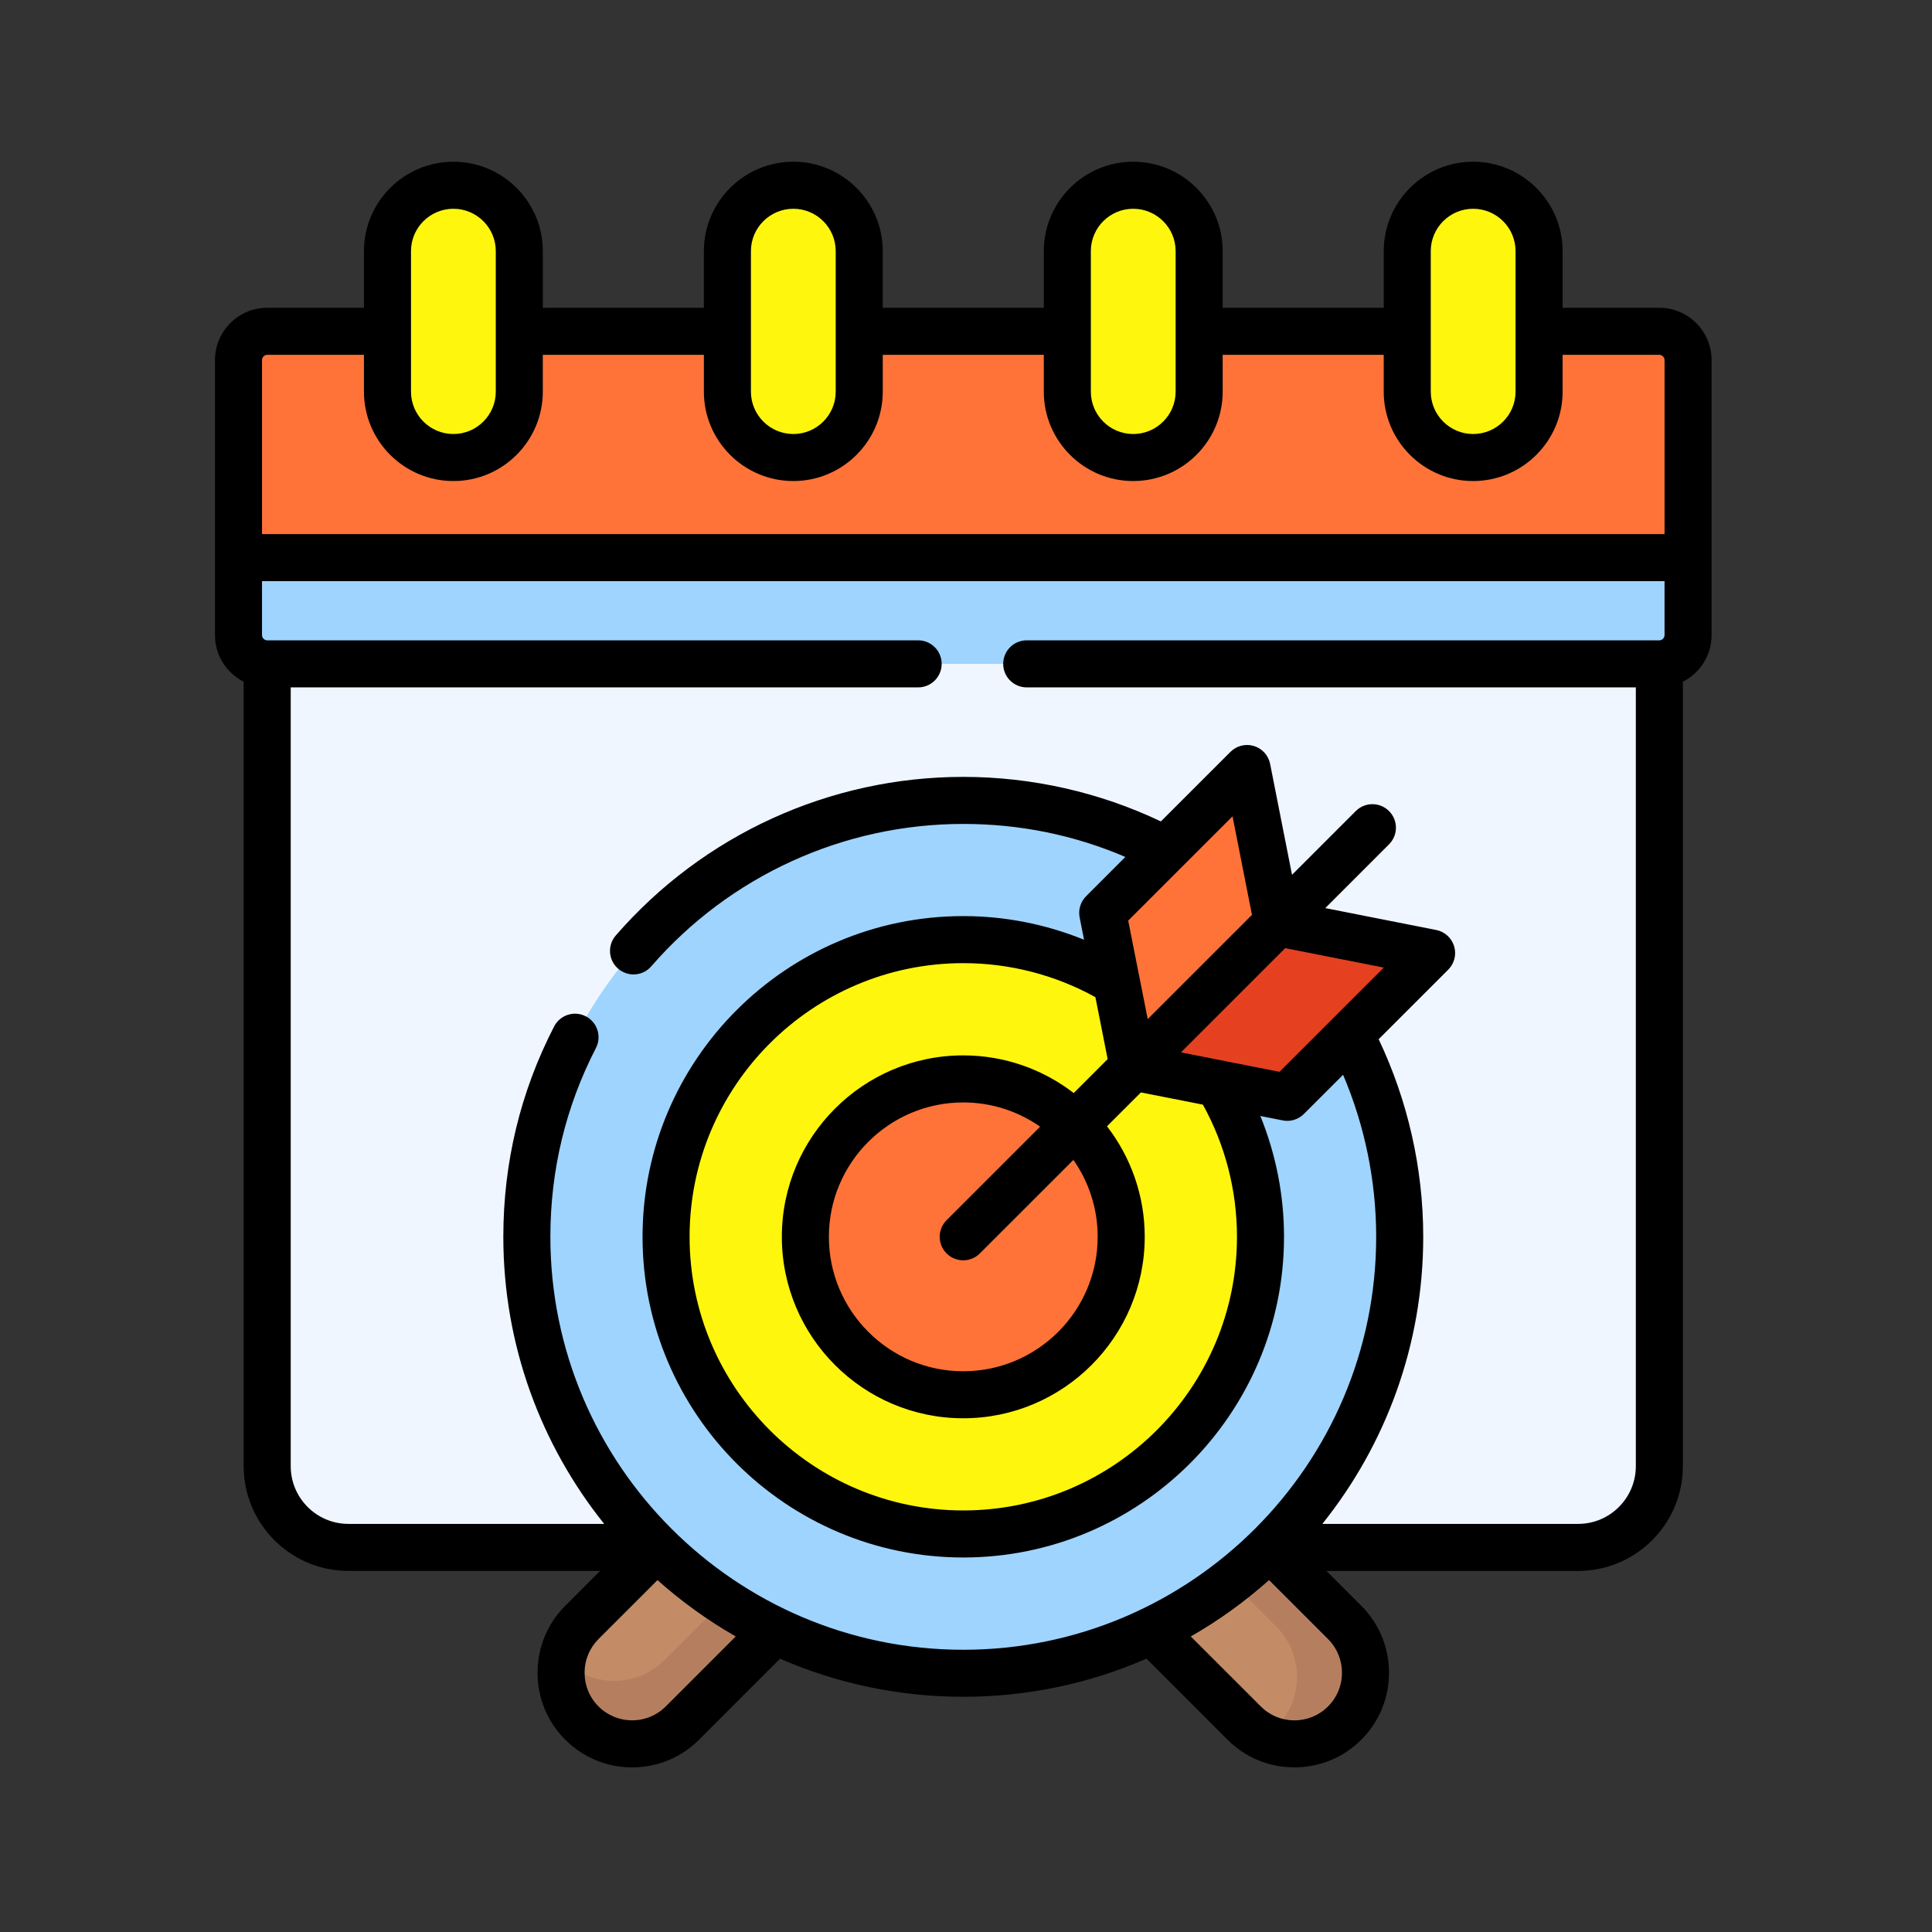 <svg width="71" height="71" viewBox="0 0 71 71" fill="none" xmlns="http://www.w3.org/2000/svg">
<rect x="0" y="0" width="71" height="71" fill="#333333" stroke="none"/>
<path fill-rule="evenodd" clip-rule="evenodd" d="M46.665 56.869C44.604 55.199 41.406 56.372 42.324 59.923L45.721 63.321C46.737 64.34 48.4 64.34 49.419 63.321C50.435 62.305 50.435 60.642 49.419 59.623L46.665 56.869Z" fill="#C38C66"/>
<path fill-rule="evenodd" clip-rule="evenodd" d="M46.666 56.871C46.215 57.315 45.741 57.73 45.245 58.119L46.901 59.775C47.78 60.654 47.897 62.016 47.26 63.026C47.139 63.261 46.979 63.483 46.783 63.683C46.708 63.755 46.633 63.823 46.555 63.885C47.505 64.28 48.649 64.094 49.42 63.323C50.436 62.307 50.436 60.644 49.42 59.625L46.666 56.871Z" fill="#B57F5F"/>
<path fill-rule="evenodd" clip-rule="evenodd" d="M28.476 59.925C28.012 57.749 27.022 56.133 24.134 56.874L21.384 59.625C20.364 60.644 20.364 62.307 21.384 63.323C22.4 64.342 24.062 64.342 25.078 63.323L28.476 59.925Z" fill="#C38C66"/>
<path fill-rule="evenodd" clip-rule="evenodd" d="M24.419 61.005C23.399 62.025 21.736 62.025 20.721 61.005C20.704 60.989 20.688 60.973 20.672 60.957C20.505 61.786 20.744 62.681 21.384 63.322C22.4 64.341 24.062 64.341 25.078 63.322L28.476 59.924C28.299 59.098 28.048 58.35 27.643 57.781L26.575 58.849L24.419 61.005Z" fill="#B57F5F"/>
<path fill-rule="evenodd" clip-rule="evenodd" d="M57.998 56.864C59.637 56.864 60.98 55.521 60.98 53.878V24.395L35.398 23.098L9.819 24.395V53.878C9.819 55.521 11.162 56.864 12.802 56.864C27.662 56.864 54.352 56.864 57.998 56.864Z" fill="#EFF6FF"/>
<path fill-rule="evenodd" clip-rule="evenodd" d="M62.036 20.493L35.754 19.15L8.764 20.493V23.342C8.764 23.92 9.238 24.397 9.819 24.397H60.98C61.562 24.397 62.036 23.92 62.036 23.342V20.493Z" fill="#9FD4FE"/>
<path fill-rule="evenodd" clip-rule="evenodd" d="M8.764 20.491H62.036V20.459V13.232C62.036 12.651 61.562 12.174 60.98 12.174C43.324 12.174 27.476 12.174 9.819 12.174C9.238 12.174 8.764 12.651 8.764 13.232V20.491Z" fill="#FF7339"/>
<path fill-rule="evenodd" clip-rule="evenodd" d="M19.084 14.392V12.174V9.227C19.084 7.895 17.996 6.807 16.663 6.807C15.33 6.807 14.239 7.894 14.239 9.227V12.174V14.392C14.239 15.725 15.33 16.813 16.663 16.813C17.996 16.813 19.084 15.725 19.084 14.392Z" fill="#FFF60D"/>
<path fill-rule="evenodd" clip-rule="evenodd" d="M26.731 9.227V12.174V14.392C26.731 15.725 27.823 16.813 29.155 16.813C30.485 16.813 31.576 15.725 31.576 14.392V12.174V9.227C31.576 7.895 30.485 6.807 29.155 6.807C27.823 6.807 26.731 7.894 26.731 9.227Z" fill="#FFF60D"/>
<path fill-rule="evenodd" clip-rule="evenodd" d="M39.224 9.227V12.174V14.392C39.224 15.725 40.315 16.813 41.645 16.813C42.978 16.813 44.069 15.725 44.069 14.392V12.174V9.227C44.069 7.895 42.978 6.807 41.645 6.807C40.315 6.807 39.224 7.894 39.224 9.227Z" fill="#FFF60D"/>
<path fill-rule="evenodd" clip-rule="evenodd" d="M51.716 9.227V12.174V14.392C51.716 15.725 52.804 16.813 54.136 16.813C55.469 16.813 56.56 15.725 56.56 14.392V12.174V9.227C56.56 7.895 55.469 6.807 54.136 6.807C52.804 6.807 51.716 7.894 51.716 9.227Z" fill="#FFF60D"/>
<path fill-rule="evenodd" clip-rule="evenodd" d="M35.398 29.414C26.542 29.414 19.362 36.595 19.362 45.451C19.362 49.917 21.185 53.958 24.131 56.866C24.131 56.866 24.135 56.869 24.135 56.872C25.395 58.114 26.862 59.149 28.476 59.923C30.573 60.93 32.922 61.492 35.398 61.492C37.878 61.492 40.227 60.93 42.324 59.923C43.938 59.149 45.405 58.114 46.666 56.869L46.669 56.866C49.616 53.958 51.438 49.917 51.438 45.451C51.438 42.769 50.779 40.24 49.616 38.019L42.834 31.237C40.612 30.071 38.084 29.414 35.398 29.414Z" fill="#9FD4FE"/>
<path fill-rule="evenodd" clip-rule="evenodd" d="M39.505 41.347C40.553 42.399 41.203 43.85 41.203 45.45C41.203 48.655 38.606 51.256 35.402 51.256C32.194 51.256 29.597 48.655 29.597 45.45C29.597 42.246 32.194 39.648 35.402 39.648C37.002 39.648 38.453 40.299 39.505 41.347ZM35.402 34.529C29.368 34.529 24.477 39.42 24.477 45.45C24.477 51.484 29.368 56.372 35.402 56.372C41.432 56.372 46.322 51.484 46.322 45.45C46.322 43.392 45.751 41.468 44.761 39.825L41.645 39.207L41.027 36.091C39.384 35.101 37.46 34.529 35.402 34.529Z" fill="#FFF60D"/>
<path fill-rule="evenodd" clip-rule="evenodd" d="M39.504 41.349C38.452 40.3 37.002 39.65 35.401 39.65C32.193 39.65 29.596 42.248 29.596 45.452C29.596 48.657 32.193 51.258 35.401 51.258C38.606 51.258 41.203 48.657 41.203 45.452C41.203 43.852 40.553 42.401 39.504 41.349Z" fill="#FF7339"/>
<path fill-rule="evenodd" clip-rule="evenodd" d="M41.027 36.092L41.645 39.209L45.565 37.118L46.946 33.907L45.829 28.242L42.834 31.238L40.524 33.547L41.027 36.092Z" fill="#FF7339"/>
<path fill-rule="evenodd" clip-rule="evenodd" d="M46.947 33.904L41.645 39.206L44.761 39.824L47.306 40.324L49.615 38.017L52.611 35.022L46.947 33.904Z" fill="#E54121"/>
<path d="M60.981 11.311H57.425V9.228C57.425 7.417 55.95 5.943 54.137 5.943C52.325 5.943 50.852 7.417 50.852 9.228V11.311H44.933V9.228C44.933 7.417 43.458 5.943 41.644 5.943C39.833 5.943 38.359 7.417 38.359 9.228V11.311H32.441V9.228C32.441 7.417 30.967 5.943 29.155 5.943C27.342 5.943 25.867 7.417 25.867 9.228V11.311H19.948V9.228C19.948 7.417 18.475 5.943 16.663 5.943C14.85 5.943 13.375 7.417 13.375 9.228V11.311H9.819C8.761 11.311 7.9 12.173 7.9 13.234V23.341C7.9 24.089 8.33 24.736 8.955 25.053V53.88C8.955 56.003 10.681 57.73 12.802 57.73H22.054L20.773 59.012C20.116 59.669 19.754 60.544 19.755 61.476C19.756 62.407 20.117 63.279 20.772 63.932C21.426 64.588 22.3 64.95 23.231 64.95C24.163 64.95 25.036 64.588 25.69 63.933L28.666 60.956C30.73 61.856 33.007 62.356 35.398 62.356C37.791 62.356 40.068 61.856 42.133 60.955L45.109 63.932C45.764 64.588 46.637 64.95 47.569 64.95C48.5 64.95 49.373 64.588 50.026 63.934C50.682 63.28 51.044 62.407 51.045 61.477C51.045 60.544 50.684 59.669 50.027 59.012L48.746 57.731H57.998C60.119 57.731 61.845 56.003 61.845 53.88V25.053C62.47 24.736 62.9 24.089 62.9 23.341V13.234C62.9 12.173 62.039 11.311 60.981 11.311ZM52.58 9.228C52.58 8.37 53.279 7.672 54.137 7.672C54.997 7.672 55.696 8.37 55.696 9.228V14.393C55.696 15.252 54.997 15.95 54.137 15.95C53.279 15.95 52.58 15.252 52.58 14.393V9.228ZM40.088 9.228C40.088 8.37 40.786 7.672 41.644 7.672C42.504 7.672 43.204 8.37 43.204 9.228V14.393C43.204 15.252 42.504 15.95 41.644 15.95C40.786 15.95 40.088 15.252 40.088 14.393V9.228ZM27.596 9.228C27.596 8.37 28.296 7.672 29.155 7.672C30.014 7.672 30.712 8.37 30.712 9.228V14.393C30.712 15.252 30.014 15.95 29.155 15.95C28.296 15.95 27.596 15.252 27.596 14.393V9.228ZM15.104 9.228C15.104 8.37 15.803 7.672 16.663 7.672C17.521 7.672 18.22 8.37 18.22 9.228V14.393C18.22 15.252 17.521 15.95 16.663 15.95C15.803 15.95 15.104 15.252 15.104 14.393V9.228ZM9.819 13.04H13.375V14.393C13.375 16.205 14.85 17.678 16.663 17.678C18.475 17.678 19.948 16.205 19.948 14.393V13.04H25.867V14.393C25.867 16.205 27.342 17.678 29.155 17.678C30.967 17.678 32.441 16.205 32.441 14.393V13.04H38.359V14.393C38.359 16.205 39.833 17.678 41.644 17.678C43.458 17.678 44.933 16.205 44.933 14.393V13.04H50.851V14.393C50.851 16.205 52.325 17.678 54.136 17.678C55.95 17.678 57.425 16.205 57.425 14.393V13.04H60.98C61.084 13.04 61.171 13.128 61.171 13.234V19.628H9.629V13.234C9.629 13.129 9.716 13.04 9.819 13.04ZM24.466 62.711C24.138 63.04 23.7 63.221 23.231 63.221C22.763 63.221 22.324 63.04 21.994 62.709C21.665 62.382 21.484 61.943 21.484 61.475C21.483 61.005 21.665 60.565 21.995 60.234L24.162 58.068C25.043 58.854 26.007 59.549 27.038 60.139L24.466 62.711ZM49.316 61.475C49.316 61.943 49.135 62.382 48.804 62.711C48.476 63.04 48.037 63.222 47.569 63.222C47.1 63.222 46.662 63.04 46.333 62.71L43.761 60.139C44.793 59.549 45.756 58.853 46.637 58.067L48.805 60.235C49.135 60.565 49.317 61.005 49.316 61.475ZM57.998 56.002H48.596C50.914 53.108 52.303 49.439 52.303 45.452C52.303 42.942 51.737 40.446 50.665 38.191L53.222 35.635C53.448 35.409 53.531 35.078 53.438 34.772C53.345 34.467 53.091 34.237 52.778 34.176L48.703 33.372L51.046 31.029C51.384 30.691 51.384 30.144 51.046 29.806C50.709 29.469 50.162 29.469 49.824 29.806L47.481 32.149L46.677 28.075C46.615 27.761 46.386 27.508 46.081 27.415C45.775 27.322 45.444 27.405 45.218 27.631L42.661 30.187C40.411 29.115 37.914 28.55 35.398 28.55C30.498 28.55 25.844 30.675 22.629 34.379C22.316 34.739 22.355 35.285 22.715 35.598C22.879 35.74 23.08 35.81 23.281 35.81C23.523 35.81 23.764 35.709 23.934 35.512C26.821 32.186 30.999 30.279 35.398 30.279C37.483 30.279 39.481 30.688 41.356 31.492L39.913 32.936C39.709 33.14 39.62 33.432 39.676 33.715L39.838 34.535C38.435 33.965 36.929 33.666 35.401 33.666C28.901 33.666 23.613 38.953 23.613 45.452C23.613 51.95 28.901 57.237 35.401 57.237C41.9 57.237 47.187 51.95 47.187 45.452C47.187 43.923 46.888 42.416 46.317 41.012L47.138 41.174C47.194 41.185 47.25 41.191 47.306 41.191C47.532 41.191 47.753 41.101 47.917 40.938L49.358 39.498C50.155 41.37 50.574 43.406 50.574 45.452C50.574 53.82 43.766 60.628 35.398 60.628C27.032 60.628 20.226 53.82 20.226 45.452C20.226 43.003 20.789 40.669 21.9 38.514C22.119 38.089 21.953 37.568 21.528 37.349C21.104 37.13 20.583 37.297 20.364 37.721C19.125 40.124 18.497 42.725 18.497 45.452C18.497 49.439 19.886 53.108 22.203 56.002H12.802C11.634 56.002 10.684 55.05 10.684 53.88V25.261H33.742C34.219 25.261 34.606 24.874 34.606 24.397C34.606 23.919 34.219 23.532 33.742 23.532H9.819C9.718 23.532 9.629 23.443 9.629 23.341V21.357H61.171V23.341C61.171 23.443 61.082 23.532 60.981 23.532H37.731C37.253 23.532 36.867 23.919 36.867 24.397C36.867 24.874 37.253 25.261 37.731 25.261H60.116V53.88C60.116 55.05 59.166 56.002 57.998 56.002ZM45.458 45.452C45.458 50.997 40.947 55.508 35.402 55.508C29.855 55.508 25.342 50.997 25.342 45.452C25.342 39.906 29.855 35.395 35.402 35.395C37.103 35.395 38.773 35.827 40.256 36.645L40.706 38.922L39.459 40.169C38.334 39.302 36.926 38.785 35.398 38.785C31.722 38.785 28.732 41.776 28.732 45.452C28.732 49.129 31.722 52.121 35.398 52.121C39.076 52.121 42.068 49.129 42.068 45.452C42.068 43.924 41.55 42.516 40.682 41.391L41.928 40.146L44.206 40.595C45.026 42.078 45.458 43.749 45.458 45.452ZM43.441 31.852C43.444 31.85 43.446 31.848 43.448 31.845L45.295 29.999L46.009 33.621L42.178 37.451L41.461 33.832L43.441 31.852ZM40.339 45.452C40.339 48.176 38.123 50.393 35.398 50.393C32.676 50.393 30.461 48.176 30.461 45.452C30.461 42.729 32.676 40.514 35.398 40.514C36.448 40.514 37.422 40.844 38.224 41.404L34.787 44.84C34.449 45.178 34.449 45.725 34.787 46.063C34.956 46.231 35.177 46.316 35.398 46.316C35.619 46.316 35.841 46.231 36.009 46.063L39.447 42.626C40.008 43.427 40.339 44.401 40.339 45.452ZM43.4 38.674L47.231 34.844L50.854 35.558L47.021 39.389L43.4 38.674Z" fill="black"/>
</svg>
